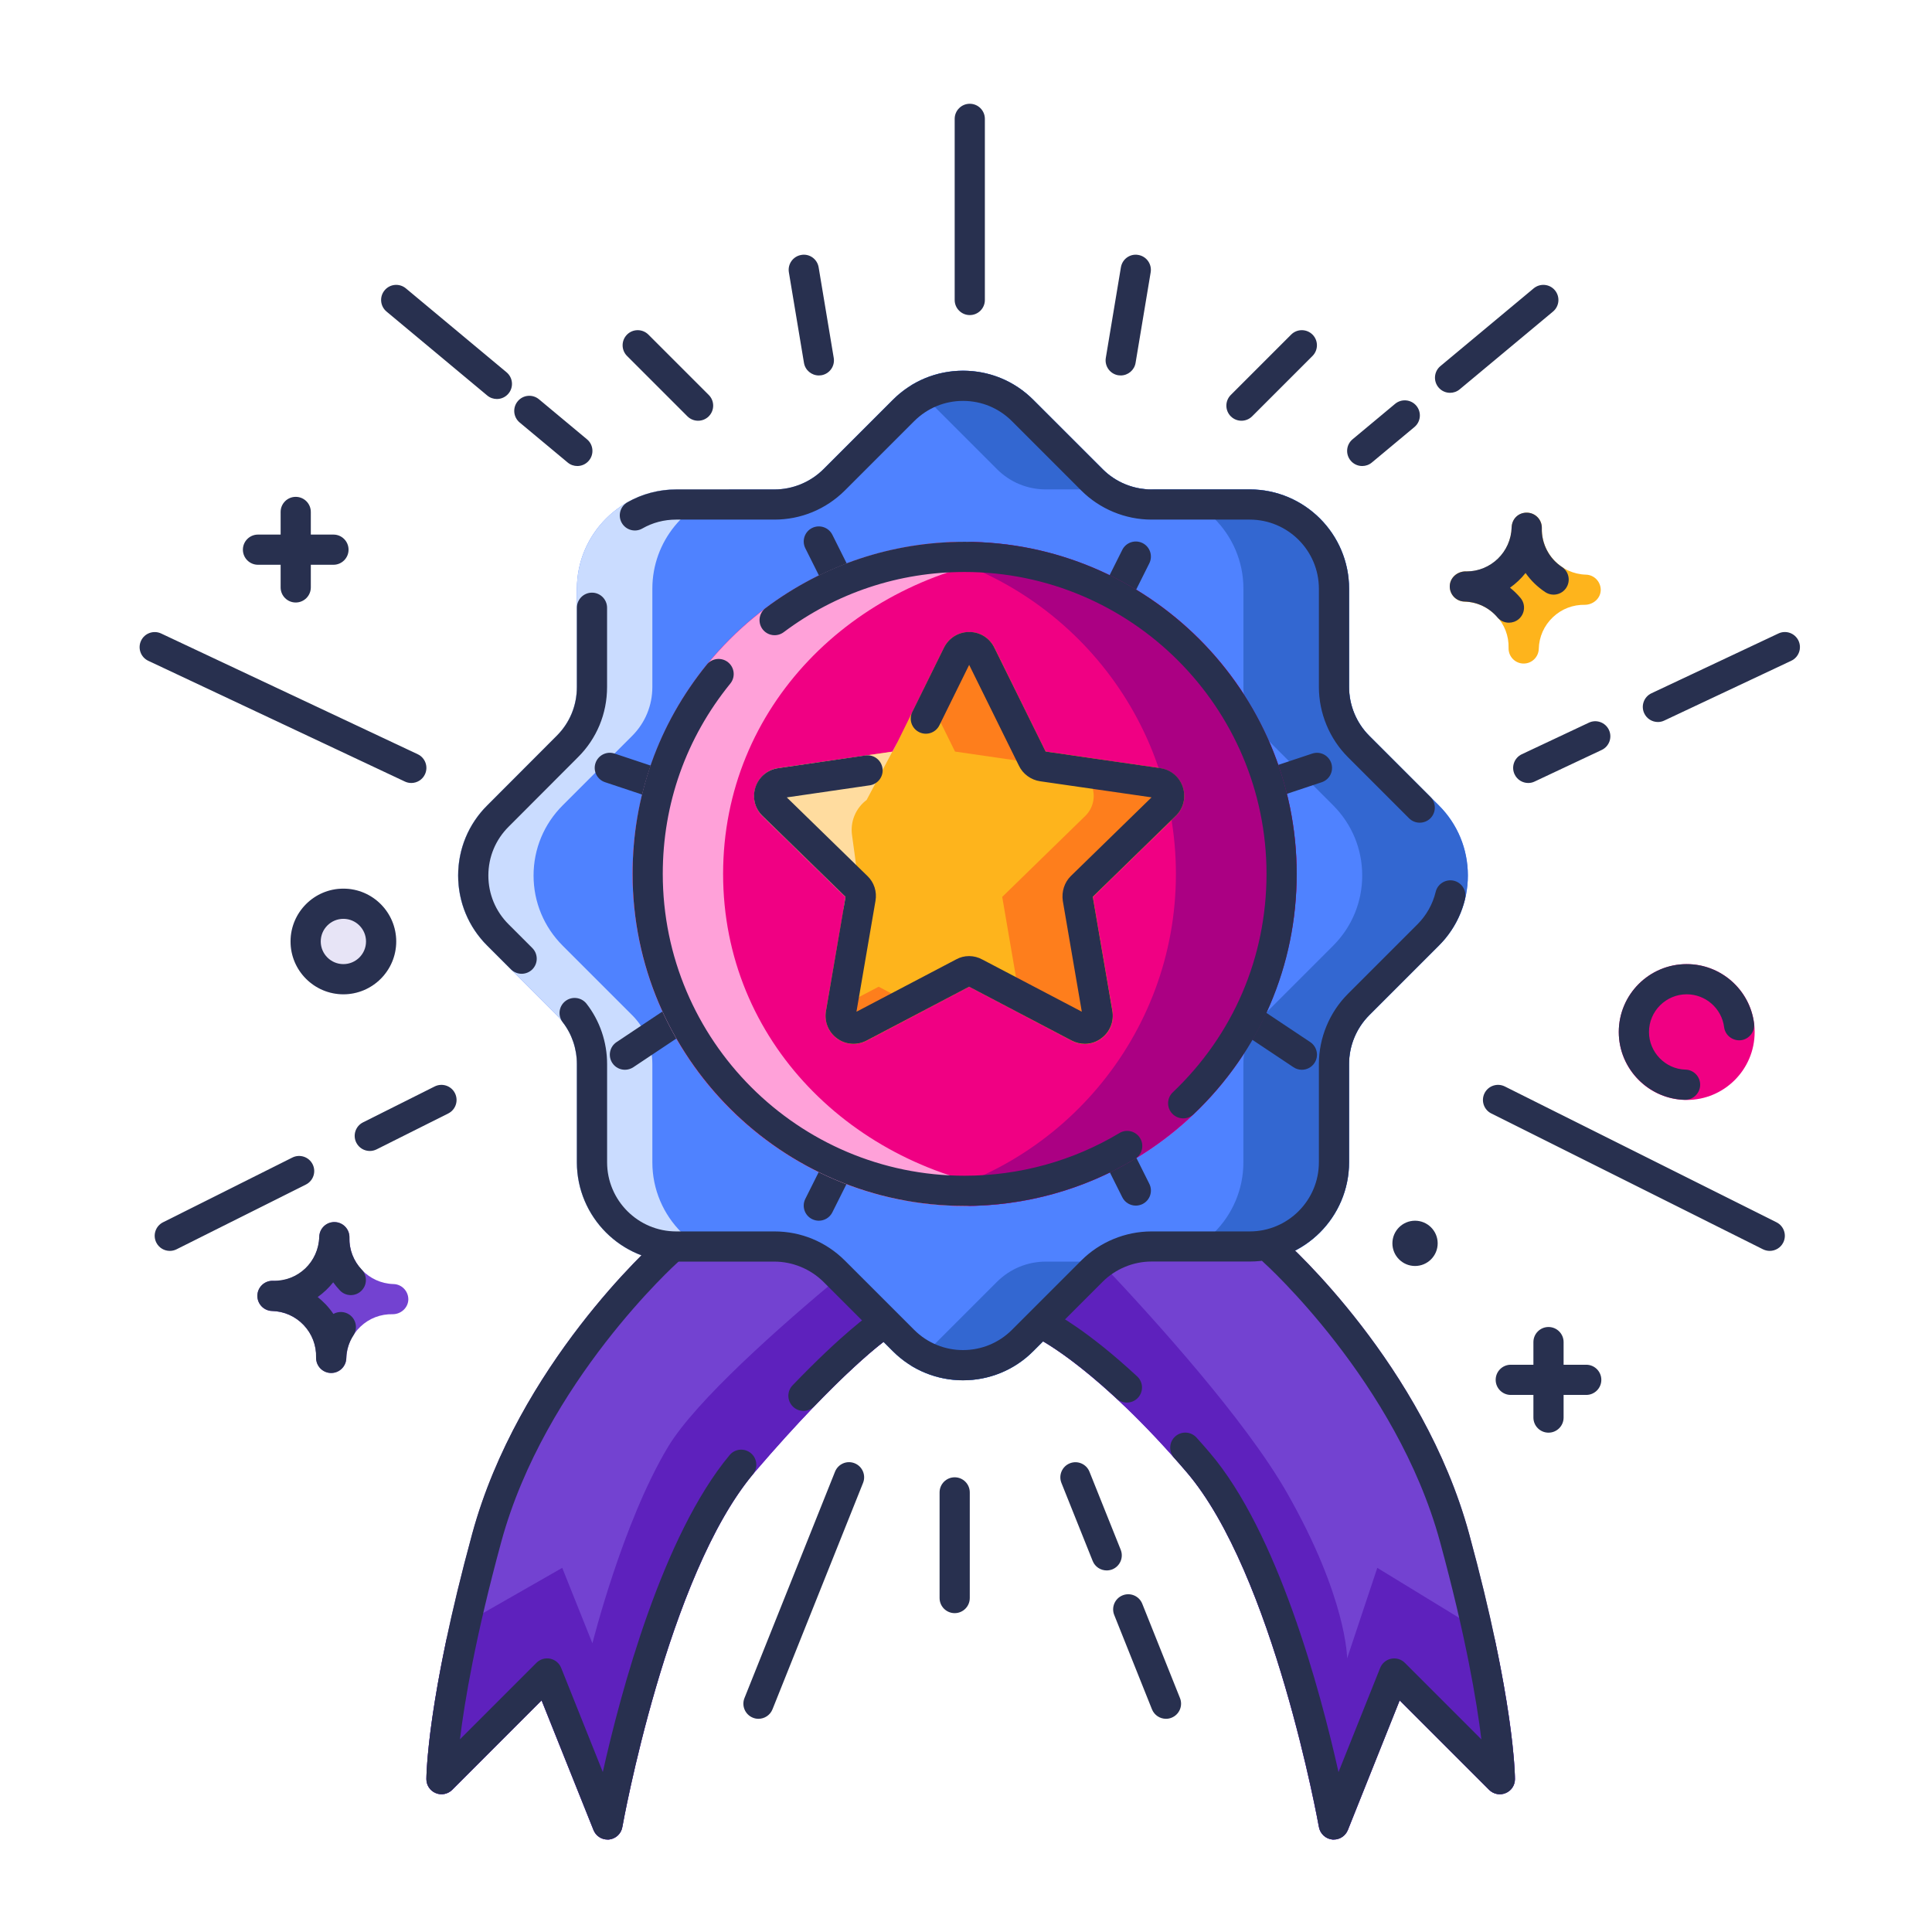 <?xml version="1.0" encoding="UTF-8"?> <svg xmlns="http://www.w3.org/2000/svg" xmlns:xlink="http://www.w3.org/1999/xlink" id="_x31_1._Best_Seller" x="0px" y="0px" viewBox="0 0 512 512" style="enable-background:new 0 0 512 512;" xml:space="preserve"><style type="text/css"> .st0{fill:#4F82FF;} .st1{fill:#CADCFF;} .st2{fill:#28304F;} .st3{fill:#FEB41C;} .st4{fill:#7342D1;} .st5{fill:#F00083;} .st6{fill:#3367D1;} .st7{fill:#E7E4F6;} .st8{fill:#AB0083;} .st9{fill:#FFA1D9;} .st10{fill:#FFDC9F;} .st11{fill:#5E21BD;} .st12{fill:#FE7E1C;}</style><g id="_x31_1._Best_Seller_1_"> <path class="st0" d="M389,232.02c0,7.04-2.72,13.64-7.72,18.6l-18.4,18.4c-3.44,3.48-5.36,8.08-5.36,12.96v26.04 c0,14.52-11.8,26.32-26.32,26.32h-26.04c-4.88,0-9.48,1.88-12.92,5.36l-18.44,18.4c-5.12,5.12-11.84,7.68-18.6,7.68 c-6.72,0-13.48-2.56-18.6-7.68l-18.4-18.4c-3.48-3.48-8.08-5.36-12.96-5.36H179.2c-14.48,0-26.32-11.8-26.32-26.32v-26.04 c0-4.88-1.88-9.48-5.36-12.96l-18.4-18.4c-4.96-4.96-7.72-11.56-7.72-18.6c0-7.04,2.76-13.64,7.72-18.6l18.4-18.4 c3.48-3.48,5.36-8.08,5.36-12.96v-26.04c0-14.52,11.84-26.32,26.32-26.32h26.04c4.88,0,9.48-1.88,12.96-5.36l18.4-18.4 c10.28-10.28,26.96-10.28,37.2,0l18.44,18.4c3.44,3.48,8.04,5.36,12.92,5.36h26.04c14.52,0,26.32,11.8,26.32,26.32v26.04 c0,4.88,1.92,9.48,5.36,12.96l18.4,18.4C386.28,218.38,389,224.98,389,232.02z"></path> <path class="st1" d="M199.92,334.34l-0.2,1.16c-2.04-0.76-4.24-1.16-6.48-1.16H179.2c-14.48,0-26.32-11.8-26.32-26.32v-26.04 c0-4.88-1.88-9.48-5.36-12.96l-18.4-18.4c-4.96-4.96-7.72-11.56-7.72-18.6c0-7.04,2.76-13.64,7.72-18.6l18.4-18.4 c3.48-3.48,5.36-8.08,5.36-12.96v-26.04c0-14.52,11.84-26.32,26.32-26.32h13.92l0.36,0.64c-11.76,2.6-20.6,13.12-20.6,25.68v26.04 c0,4.88-1.88,9.48-5.36,12.96l-18.4,18.4c-4.96,4.96-7.72,11.56-7.72,18.6c0,7.04,2.76,13.64,7.72,18.6l18.4,18.4 c3.48,3.48,5.36,8.08,5.36,12.96v26.04c0,14.52,11.84,26.32,26.32,26.32H199.92z"></path> <path class="st2" d="M78.37,159.67c-2.21,0-4-1.79-4-4v-20c0-2.21,1.79-4,4-4c2.21,0,4,1.79,4,4v20 C82.37,157.88,80.58,159.67,78.37,159.67z"></path> <path class="st2" d="M88.37,149.67h-20c-2.21,0-4-1.79-4-4c0-2.21,1.79-4,4-4h20c2.21,0,4,1.79,4,4 C92.37,147.88,90.58,149.67,88.37,149.67z"></path> <path class="st2" d="M410.37,379.67c-2.21,0-4-1.79-4-4v-20c0-2.21,1.79-4,4-4s4,1.79,4,4v20 C414.37,377.88,412.58,379.67,410.37,379.67z"></path> <path class="st2" d="M420.37,369.67h-20c-2.21,0-4-1.79-4-4c0-2.21,1.79-4,4-4h20c2.21,0,4,1.79,4,4 C424.37,367.88,422.58,369.67,420.37,369.67z"></path> <path class="st2" d="M375,335.5c-3.31,0-6-2.69-6-6s2.69-6,6-6c3.31,0,6,2.69,6,6S378.31,335.5,375,335.5z"></path> <path class="st3" d="M420.29,152.29c-6.61-0.18-11.85-5.7-11.68-12.31c0-0.04,0-0.07,0-0.11c0-2.16-1.72-3.94-3.89-4 c-2.25-0.05-4.05,1.69-4.1,3.89c-0.17,6.61-5.61,11.97-12.31,11.68c-2.18-0.01-4.04,1.69-4.1,3.89c0,0.04,0,0.07,0,0.11 c0,2.16,1.72,3.94,3.9,4c3.2,0.08,6.18,1.41,8.39,3.73c2.21,2.32,3.38,5.37,3.29,8.57c0,0.04,0,0.07,0,0.11 c0,2.16,1.72,3.94,3.89,4c0.04,0,0.07,0,0.11,0c2.16,0,3.94-1.72,4-3.89c0.08-3.2,1.41-6.18,3.74-8.39 c2.33-2.21,5.33-3.36,8.58-3.29c2.14-0.07,4.05-1.69,4.1-3.89c0-0.04,0-0.07,0-0.11C424.18,154.12,422.46,152.34,420.29,152.29z"></path> <path class="st4" d="M104.29,340.29c-6.61-0.18-11.85-5.7-11.68-12.31c0-0.04,0-0.07,0-0.11c0-2.16-1.72-3.94-3.89-4 c-2.26,0.02-4.05,1.69-4.1,3.89c-0.17,6.61-5.57,11.99-12.31,11.68c-2.18-0.07-4.04,1.69-4.1,3.89c0,0.04,0,0.07,0,0.11 c0,2.16,1.72,3.94,3.9,4c3.2,0.08,6.18,1.41,8.39,3.73c2.21,2.32,3.38,5.37,3.29,8.57c0,0.04,0,0.07,0,0.11 c0,2.16,1.72,3.94,3.89,4c0.04,0,0.07,0,0.11,0c2.16,0,3.94-1.72,4-3.89c0.08-3.2,1.41-6.18,3.74-8.39 c2.33-2.21,5.32-3.36,8.58-3.29c2.14-0.01,4.05-1.69,4.1-3.89c0-0.04,0-0.07,0-0.11C108.18,342.12,106.46,340.34,104.29,340.29z"></path> <circle class="st5" cx="255.63" cy="231.6" r="88"></circle> <path class="st6" d="M381.29,213.41L362.88,195c-3.46-3.46-5.36-8.06-5.36-12.95v-26.04c0-14.51-11.8-26.31-26.31-26.31h-26.04 c-4.89,0-9.49-1.91-12.95-5.36l-18.41-18.41c-8.84-8.84-22.44-10.04-32.6-3.65c1.63,1.03,3.18,2.23,4.6,3.65l18.41,18.41 c3.46,3.46,8.06,5.36,12.95,5.36h26.04c14.51,0,26.31,11.8,26.31,26.31v26.04c0,4.89,1.9,9.49,5.36,12.95l18.41,18.41 c4.97,4.97,7.71,11.57,7.71,18.61c0,7.03-2.74,13.64-7.71,18.61l-18.41,18.41c-3.46,3.46-5.37,8.06-5.37,12.95v26.03 c0,14.51-11.8,26.32-26.31,26.32h-26.04c-4.89,0-9.49,1.91-12.95,5.36l-18.41,18.41c-1.42,1.42-2.97,2.62-4.61,3.65 c4.26,2.68,9.13,4.04,14,4.04c6.74,0,13.48-2.57,18.61-7.7l18.41-18.41c3.46-3.46,8.06-5.36,12.95-5.36h26.04 c14.51,0,26.31-11.8,26.31-26.32v-26.03c0-4.89,1.91-9.49,5.37-12.95l18.41-18.41c4.97-4.97,7.71-11.58,7.71-18.61 C389,224.99,386.26,218.38,381.29,213.41z"></path> <path class="st3" d="M311.6,216.26l-22,21.44l5.2,30.24c0.48,2.8-0.64,5.6-2.96,7.28s-5.28,1.88-7.8,0.56l-27.2-14.28l-27.16,14.28 c-1.12,0.56-2.28,0.84-3.48,0.84c-1.52,0-3.04-0.48-4.36-1.4c-2.28-1.68-3.44-4.44-2.96-7.28l4.68-27.12l0.52-3.12l-22-21.44 c-2-2-2.76-4.92-1.84-7.6c0.88-2.72,3.16-4.68,5.96-5.08l30.4-4.4l1.36-2.76l12.24-24.8c1.24-2.52,3.8-4.12,6.64-4.12 c2.84,0,5.4,1.6,6.68,4.12l13.56,27.56l30.4,4.4c2.8,0.4,5.12,2.36,6,5.08C314.36,211.34,313.64,214.26,311.6,216.26z"></path> <path class="st4" d="M235.2,354.82c-0.08,0.08-11.96,8.24-35.16,35.28c-23.04,26.88-35,93.44-35.12,94.08 c-0.28,1.76-1.72,3.12-3.52,3.32H161c-1.64,0-3.12-1-3.72-2.52l-13.76-34.36l-23.68,23.72c-1.16,1.12-2.88,1.48-4.36,0.84 c-1.52-0.6-2.48-2.08-2.48-3.68c0-0.64,0.08-12.44,5.4-37.4c1.68-7.88,3.88-17.08,6.76-27.64c12.16-44.64,47.68-76.6,49.2-77.96 c1.64-1.48,4.16-1.32,5.64,0.32c1,1.16,29.48-2.64,29-1.32l13.96,10.48l2.04,1.52c1.4-1.08,5.68,8.76,5.8,8.68 c1.8-1.24,4.28-0.72,5.52,1.12C237.56,351.14,237.04,353.62,235.2,354.82z"></path> <path class="st4" d="M401.48,471.5c0,1.6-0.96,3.08-2.48,3.68c-1.48,0.64-3.2,0.28-4.36-0.84l-23.72-23.72l-13.72,34.36 c-0.64,1.52-2.12,2.52-3.72,2.52h-0.4c-1.8-0.2-3.24-1.56-3.56-3.32c-0.12-0.64-12.08-67.24-35.08-94.08 c-23.04-26.88-38.6-34.96-38.76-35.04c-1.96-1-2.76-3.4-1.76-5.36c1-1.96,3.36-2.76,5.36-1.76c0.16,0.08,3.76-9.68,5.72-8.44 l6.96-4.64l5.04-3.36c-0.44-1.32,36.52-1.56,37.48-2.68c1.48-1.64,4-1.8,5.64-0.32c1.52,1.36,37.04,33.32,49.2,77.96 c2.92,10.76,5.16,20.12,6.84,28.08C401.4,459.18,401.48,470.86,401.48,471.5z"></path> <path class="st2" d="M345,283.5c-0.76,0-1.53-0.22-2.21-0.67l-12-8c-1.84-1.23-2.33-3.71-1.11-5.55c1.22-1.84,3.71-2.33,5.55-1.11 l12,8c1.84,1.23,2.33,3.71,1.11,5.55C347.56,282.88,346.29,283.5,345,283.5z"></path> <path class="st2" d="M337,211.5c-1.68,0-3.24-1.06-3.79-2.73c-0.7-2.1,0.43-4.36,2.53-5.06l12-4c2.1-0.71,4.36,0.43,5.06,2.53 c0.7,2.1-0.43,4.36-2.53,5.06l-12,4C337.85,211.43,337.42,211.5,337,211.5z"></path> <path class="st2" d="M165.61,283.5c-1.29,0-2.56-0.62-3.33-1.78c-1.22-1.84-0.73-4.32,1.11-5.55l12-8 c1.83-1.22,4.32-0.73,5.55,1.11c1.22,1.84,0.73,4.32-1.11,5.55l-12,8C167.14,283.28,166.37,283.5,165.61,283.5z"></path> <path class="st2" d="M173.61,211.5c-0.42,0-0.85-0.07-1.27-0.21l-12-4c-2.1-0.7-3.23-2.96-2.53-5.06c0.7-2.09,2.96-3.23,5.06-2.53 l12,4c2.1,0.7,3.23,2.96,2.53,5.06C176.84,210.44,175.28,211.5,173.61,211.5z"></path> <path class="st2" d="M217,323.5c-0.6,0-1.21-0.14-1.79-0.42c-1.98-0.99-2.78-3.39-1.79-5.37l4-8c0.99-1.97,3.39-2.77,5.37-1.79 c1.98,0.99,2.78,3.39,1.79,5.37l-4,8C219.88,322.69,218.46,323.5,217,323.5z"></path> <path class="st2" d="M301,319.5c-1.47,0-2.88-0.81-3.58-2.21l-4-8c-0.99-1.98-0.19-4.38,1.79-5.37c1.98-0.98,4.38-0.18,5.37,1.79 l4,8c0.99,1.98,0.19,4.38-1.79,5.37C302.21,319.36,301.6,319.5,301,319.5z"></path> <path class="st2" d="M221,155.5c-1.47,0-2.88-0.81-3.58-2.21l-4-8c-0.99-1.98-0.19-4.38,1.79-5.37c1.98-0.98,4.38-0.18,5.37,1.79 l4,8c0.99,1.98,0.19,4.38-1.79,5.37C222.21,155.36,221.6,155.5,221,155.5z"></path> <path class="st2" d="M297,159.5c-0.6,0-1.21-0.14-1.79-0.42c-1.98-0.99-2.78-3.39-1.79-5.37l4-8c0.99-1.97,3.38-2.77,5.37-1.79 c1.98,0.99,2.78,3.39,1.79,5.37l-4,8C299.88,158.69,298.46,159.5,297,159.5z"></path> <circle class="st5" cx="447" cy="273.5" r="18"></circle> <circle class="st7" cx="91" cy="249.5" r="14"></circle> <path class="st2" d="M257,83.5c-2.21,0-4-1.79-4-4v-48c0-2.21,1.79-4,4-4s4,1.79,4,4v48C261,81.71,259.21,83.5,257,83.5z"></path> <path class="st2" d="M217,99.5c-1.92,0-3.62-1.39-3.94-3.34l-4-24c-0.36-2.18,1.11-4.24,3.29-4.6c2.19-0.39,4.24,1.11,4.6,3.29 l4,24c0.36,2.18-1.11,4.24-3.29,4.6C217.44,99.48,217.21,99.5,217,99.5z"></path> <path class="st2" d="M185,111.5c-1.02,0-2.05-0.39-2.83-1.17l-16-16c-1.56-1.56-1.56-4.09,0-5.66c1.56-1.56,4.09-1.56,5.66,0l16,16 c1.56,1.56,1.56,4.09,0,5.66C187.05,111.11,186.02,111.5,185,111.5z"></path> <path class="st2" d="M131.68,105.74c-0.9,0-1.81-0.3-2.56-0.93l-26.68-22.24c-1.7-1.42-1.93-3.94-0.51-5.64 c1.41-1.7,3.93-1.92,5.63-0.51l26.68,22.24c1.7,1.42,1.93,3.94,0.51,5.64C133.96,105.25,132.82,105.74,131.68,105.74z"></path> <path class="st2" d="M153,123.5c-0.9,0-1.81-0.3-2.56-0.93l-12.72-10.6c-1.7-1.41-1.93-3.94-0.51-5.64 c1.41-1.7,3.93-1.93,5.63-0.51l12.72,10.6c1.7,1.41,1.93,3.94,0.51,5.64C155.28,123.01,154.14,123.5,153,123.5z"></path> <path class="st2" d="M297,99.5c-0.22,0-0.44-0.02-0.66-0.05c-2.18-0.36-3.65-2.43-3.29-4.6l4-24c0.36-2.18,2.4-3.68,4.6-3.29 c2.18,0.36,3.65,2.43,3.29,4.6l-4,24C300.62,98.11,298.92,99.5,297,99.5z"></path> <path class="st2" d="M329,111.5c-1.02,0-2.05-0.39-2.83-1.17c-1.56-1.56-1.56-4.09,0-5.66l16-16c1.56-1.56,4.09-1.56,5.66,0 c1.56,1.56,1.56,4.09,0,5.66l-16,16C331.05,111.11,330.02,111.5,329,111.5z"></path> <path class="st8" d="M255.63,143.6c-5.47,0-10.81,0.53-16,1.48c40.91,7.55,72,43.46,72,86.52s-31.09,78.97-72,86.52 c5.19,0.96,10.53,1.48,16,1.48c48.52,0,88-39.48,88-88C343.63,183.07,304.15,143.6,255.63,143.6z"></path> <path class="st2" d="M384.28,104.1c-1.15,0-2.28-0.49-3.07-1.44c-1.41-1.7-1.19-4.22,0.51-5.64l24.72-20.6 c1.7-1.41,4.22-1.19,5.63,0.51c1.41,1.7,1.19,4.22-0.51,5.64l-24.72,20.6C386.09,103.8,385.18,104.1,384.28,104.1z"></path> <path class="st2" d="M361,123.5c-1.15,0-2.28-0.49-3.07-1.44c-1.41-1.7-1.19-4.22,0.51-5.64l11.28-9.4 c1.7-1.41,4.22-1.18,5.63,0.51c1.41,1.7,1.19,4.22-0.51,5.64l-11.28,9.4C362.81,123.2,361.9,123.5,361,123.5z"></path> <path class="st2" d="M109,207.5c-0.57,0-1.15-0.12-1.7-0.38l-68-32c-2-0.94-2.86-3.32-1.92-5.32c0.94-2,3.32-2.85,5.32-1.92l68,32 c2,0.94,2.86,3.32,1.92,5.32C111.94,206.65,110.5,207.5,109,207.5z"></path> <path class="st9" d="M191.63,231.6c0-44.45,34.51-78.22,77.37-84.1c-3.93-0.54-9.3-3.9-13.37-3.9c-48.52,0-88,39.48-88,88 c0,48.52,39.48,88,88,88c4.07,0,9.45-3.56,13.37-4.1C226.14,309.63,191.63,276.05,191.63,231.6z"></path> <path class="st2" d="M45,331.5c-1.47,0-2.88-0.81-3.58-2.21c-0.99-1.97-0.19-4.38,1.78-5.37l34.28-17.16 c1.97-0.98,4.38-0.19,5.37,1.79c0.99,1.97,0.19,4.38-1.79,5.37l-34.28,17.16C46.22,331.36,45.61,331.5,45,331.5z"></path> <path class="st2" d="M98,305.02c-1.47,0-2.88-0.81-3.58-2.21c-0.99-1.98-0.19-4.38,1.78-5.37l19-9.52 c1.97-0.98,4.38-0.19,5.37,1.79c0.99,1.98,0.19,4.38-1.78,5.37l-19,9.52C99.22,304.88,98.61,305.02,98,305.02z"></path> <path class="st2" d="M439.36,191.34c-1.5,0-2.94-0.85-3.62-2.3c-0.94-2-0.08-4.38,1.92-5.32l33.64-15.84 c1.99-0.95,4.38-0.09,5.32,1.91c0.94,2,0.08,4.38-1.92,5.32l-33.64,15.84C440.51,191.22,439.93,191.34,439.36,191.34z"></path> <path class="st2" d="M405,207.5c-1.5,0-2.94-0.85-3.62-2.3c-0.94-2-0.08-4.38,1.92-5.32l17.76-8.36c1.99-0.95,4.38-0.09,5.32,1.91 c0.94,2,0.08,4.38-1.92,5.32l-17.76,8.36C406.15,207.38,405.57,207.5,405,207.5z"></path> <path class="st2" d="M469,331.5c-0.6,0-1.21-0.14-1.79-0.42l-72-36c-1.98-0.99-2.78-3.39-1.79-5.37c0.99-1.98,3.39-2.77,5.37-1.79 l72,36c1.98,0.99,2.78,3.39,1.79,5.37C471.88,330.69,470.46,331.5,469,331.5z"></path> <path class="st10" d="M225.79,221.27l2.29,16.79l-4.52,2.76l0.52-3.12l-22-21.44c-2-2-2.76-4.92-1.84-7.6 c0.88-2.72,3.16-4.68,5.96-5.08l30.4-4.4l1.36-2.76l-8.3,15.58C226.78,214.16,225.3,217.71,225.79,221.27z"></path> <path class="st11" d="M401.48,471.5c0,1.6-0.96,3.08-2.48,3.68c-1.48,0.64-3.2,0.28-4.36-0.84l-23.72-23.72l-13.72,34.36 c-0.64,1.52-2.12,2.52-3.72,2.52h-0.4c-1.8-0.2-3.24-1.56-3.56-3.32c-0.12-0.64-12.08-67.24-35.08-94.08 c-23.04-26.88-38.6-34.96-38.76-35.04c-1.96-1-2.76-3.4-1.76-5.36c1-1.96,3.36-2.76,5.36-1.76c0.16,0.08,3.76-9.68,5.72-8.44 l6.96-4.64c14.12,14.92,38.12,41.52,49.04,60.64c16,28,16,44,16,44l8-24l31.16,19.04C401.4,459.18,401.48,470.86,401.48,471.5z"></path> <path class="st12" d="M232.85,261.49l-13.98,7.35c-0.13,2.5,0.92,4.89,2.98,6.38c1.3,0.94,2.82,1.42,4.35,1.42 c1.18,0,2.37-0.29,3.46-0.86l15.18-7.98L232.85,261.49z"></path> <path class="st12" d="M313.47,208.64c-0.88-2.71-3.18-4.64-5.99-5.05l-30.39-4.42l-13.59-27.54c0,0,0,0,0,0 c-1.26-2.55-3.81-4.14-6.65-4.14c-2.85,0-5.39,1.58-6.66,4.14l-5.34,10.83l8.24,16.71l30.39,4.42c2.81,0.41,5.11,2.34,5.99,5.05 c0.88,2.71,0.16,5.62-1.88,7.61l-21.99,21.44l5.19,30.27c0.05,0.3,0.01,0.59,0.03,0.88l13.2,6.94c2.52,1.33,5.51,1.11,7.81-0.56 c2.3-1.67,3.43-4.45,2.96-7.26l-5.19-30.27l21.99-21.44C313.63,214.26,314.36,211.35,313.47,208.64z"></path> <path class="st2" d="M253,427.5c-2.21,0-4-1.79-4-4v-28c0-2.21,1.79-4,4-4c2.21,0,4,1.79,4,4v28C257,425.71,255.21,427.5,253,427.5 z"></path> <path class="st11" d="M235.2,354.82c-0.08,0.08-11.96,8.24-35.16,35.28c-23.04,26.88-35,93.44-35.12,94.08 c-0.28,1.76-1.72,3.12-3.52,3.32H161c-1.64,0-3.12-1-3.72-2.52l-13.76-34.36l-23.68,23.72c-1.16,1.12-2.88,1.48-4.36,0.84 c-1.52-0.6-2.48-2.08-2.48-3.68c0-0.64,0.08-12.44,5.4-37.4l2.6-2.6l28-16l8,20c0,0,8-32,20-52c7.36-12.28,29.76-32.04,45.96-45.52 l2.04,1.52c1.4-1.08,5.68,8.76,5.8,8.68c1.8-1.24,4.28-0.72,5.52,1.12C237.56,351.14,237.04,353.62,235.2,354.82z"></path> <path class="st2" d="M309,455.5c-1.59,0-3.09-0.95-3.72-2.52l-10-25c-0.82-2.05,0.18-4.38,2.23-5.2c2.06-0.82,4.38,0.18,5.2,2.23 l10,25c0.82,2.05-0.18,4.38-2.23,5.2C310,455.41,309.5,455.5,309,455.5z"></path> <path class="st2" d="M293.28,416.18c-1.59,0-3.09-0.95-3.71-2.51l-8.28-20.68c-0.82-2.05,0.18-4.38,2.23-5.2 c2.05-0.82,4.38,0.18,5.2,2.23l8.28,20.68c0.82,2.05-0.18,4.38-2.23,5.2C294.28,416.09,293.78,416.18,293.28,416.18z"></path> <path class="st2" d="M201,455.5c-0.49,0-1-0.09-1.48-0.29c-2.05-0.82-3.05-3.15-2.23-5.2l24-60c0.82-2.05,3.14-3.06,5.2-2.23 c2.05,0.82,3.05,3.15,2.23,5.2l-24,60C204.09,454.55,202.59,455.5,201,455.5z"></path> <path class="st2" d="M255.64,319.58c-48.52,0-88-39.48-88-88c0-20.43,6.81-39.61,19.69-55.48c1.39-1.71,3.91-1.97,5.63-0.58 c1.71,1.39,1.98,3.91,0.58,5.63c-11.71,14.42-17.9,31.86-17.9,50.43c0,44.11,35.89,80,80,80c14.51,0,28.69-3.91,41.02-11.31 c1.89-1.14,4.35-0.52,5.49,1.37c1.14,1.89,0.52,4.35-1.37,5.49C287.21,315.27,271.6,319.58,255.64,319.58z"></path> <path class="st2" d="M313.56,296.38c-1.06,0-2.11-0.42-2.9-1.25c-1.52-1.6-1.46-4.13,0.14-5.65c16.02-15.22,24.84-35.78,24.84-57.9 c0-44.11-35.89-80-80-80c-17.44,0-34.02,5.52-47.96,15.96c-1.77,1.32-4.28,0.96-5.6-0.8c-1.32-1.77-0.96-4.27,0.8-5.6 c15.33-11.48,33.58-17.56,52.76-17.56c48.52,0,88,39.48,88,88c0,24.34-9.71,46.96-27.32,63.7 C315.54,296.02,314.55,296.38,313.56,296.38z"></path> <path class="st2" d="M287.49,276.62c-1.18,0-2.37-0.29-3.47-0.86l-27.19-14.27l-27.18,14.27c-2.53,1.32-5.53,1.11-7.82-0.57 c-2.29-1.67-3.42-4.45-2.94-7.25l5.19-30.26l-22-21.45c-2.03-1.95-2.77-4.86-1.89-7.58c0.88-2.73,3.2-4.68,6.04-5.08l23.1-3.36 c2.19-0.34,4.22,1.2,4.54,3.38c0.32,2.18-1.2,4.21-3.38,4.53l-21.98,3.2l21.36,20.82c1.77,1.68,2.58,4.16,2.14,6.61l-5.04,29.37 l26.4-13.86c2.13-1.19,4.79-1.19,7.01,0.05l26.31,13.8l-5.04-29.39c-0.35-2.46,0.44-4.87,2.11-6.54l21.41-20.87l-29.55-4.27 c-2.41-0.36-4.55-1.93-5.59-4.11l-13.19-26.73l-7.89,16.01c-0.98,1.98-3.37,2.8-5.36,1.82c-1.98-0.98-2.8-3.37-1.82-5.36l8.4-17.04 c1.28-2.57,3.84-4.15,6.68-4.15c0.02,0,0.03,0,0.05,0c2.84,0.02,5.38,1.62,6.62,4.18l13.58,27.51l30.39,4.39 c2.82,0.4,5.12,2.35,5.99,5.07c0.87,2.72,0.14,5.64-1.91,7.61l-21.98,21.42l5.19,30.26c0.48,2.8-0.65,5.58-2.94,7.25 C290.54,276.14,289.02,276.62,287.49,276.62z M256.58,261.36c0.01,0,0.01,0,0.02,0.01L256.58,261.36z M257.19,261.31l-0.03,0.02 C257.17,261.32,257.18,261.32,257.19,261.31z M224.31,237.91C224.31,237.91,224.32,237.91,224.31,237.91L224.31,237.91z M224.14,237.38L224.14,237.38L224.14,237.38z M207.38,211.5L207.38,211.5C207.38,211.5,207.38,211.5,207.38,211.5z M306.01,210.52 C306.01,210.52,306.01,210.52,306.01,210.52L306.01,210.52z M207.65,210.49L207.65,210.49 C207.65,210.5,207.65,210.49,207.65,210.49z M277.22,199.43l0.01,0.02C277.22,199.44,277.22,199.44,277.22,199.43z M256.33,175.19 C256.33,175.2,256.33,175.2,256.33,175.19L256.33,175.19z"></path> <path class="st2" d="M138.24,258.06c-1.02,0-2.05-0.39-2.83-1.17l-6.28-6.28c-4.97-4.95-7.71-11.55-7.71-18.59 c0-7.04,2.74-13.64,7.72-18.59L147.53,195c3.46-3.43,5.35-8.01,5.35-12.94v-21c0-2.21,1.79-4,4-4c2.21,0,4,1.79,4,4v21 c0,7.07-2.74,13.68-7.71,18.61l-18.38,18.42c-3.47,3.45-5.37,8.04-5.37,12.93c0,4.89,1.9,9.48,5.36,12.93l6.29,6.29 c1.56,1.56,1.56,4.09,0,5.66C140.29,257.67,139.26,258.06,138.24,258.06z"></path> <path class="st2" d="M255.22,365.79c-6.74,0-13.48-2.57-18.61-7.7l-18.4-18.4c-3.43-3.39-8.16-5.35-12.97-5.35H179.2 c-14.51,0-26.32-11.81-26.32-26.32v-26.04c0-4.03-1.33-7.96-3.75-11.06c-1.36-1.74-1.05-4.25,0.69-5.61 c1.74-1.36,4.26-1.05,5.62,0.69c3.51,4.5,5.45,10.17,5.45,15.98v26.04c0,10.1,8.22,18.32,18.32,18.32h26.04 c7.01,0,13.62,2.73,18.61,7.68l18.41,18.41c7.14,7.14,18.76,7.14,25.9,0l18.4-18.4c4.89-4.89,11.66-7.69,18.59-7.69h26.04 c10.1,0,18.32-8.22,18.32-18.32v-26.04c0-6.93,2.8-13.7,7.69-18.59l18.44-18.44c2.37-2.38,4.04-5.34,4.82-8.59 c0.51-2.14,2.68-3.46,4.82-2.96c2.15,0.52,3.47,2.68,2.96,4.82c-1.12,4.68-3.52,8.96-6.94,12.37l-18.44,18.44 c-3.4,3.4-5.35,8.11-5.35,12.93v26.04c0,14.51-11.81,26.32-26.32,26.32h-26.04c-4.82,0-9.53,1.95-12.93,5.35l-18.4,18.4 C268.7,363.22,261.96,365.79,255.22,365.79z"></path> <path class="st2" d="M376.24,218.02c-1.02,0-2.05-0.39-2.83-1.17l-16.2-16.2c-4.89-4.89-7.69-11.66-7.69-18.59v-26.04 c0-10.1-8.22-18.32-18.32-18.32h-26.04c-6.93,0-13.7-2.8-18.59-7.69l-18.4-18.4c-3.46-3.46-8.06-5.37-12.95-5.37 c-4.89,0-9.49,1.91-12.95,5.37l-18.4,18.4c-5.01,4.96-11.62,7.69-18.63,7.69H179.2c-3.21,0-6.23,0.79-8.98,2.36 c-1.91,1.1-4.36,0.42-5.45-1.5c-1.09-1.92-0.42-4.36,1.5-5.45c3.92-2.23,8.39-3.4,12.93-3.4h26.04c4.81,0,9.54-1.95,12.98-5.36 l18.39-18.39c4.97-4.97,11.58-7.71,18.61-7.71c7.03,0,13.64,2.74,18.61,7.71l18.4,18.4c3.4,3.4,8.11,5.35,12.93,5.35h26.04 c14.51,0,26.32,11.81,26.32,26.32v26.04c0,4.82,1.95,9.54,5.35,12.93l16.2,16.2c1.56,1.56,1.56,4.09,0,5.66 C378.29,217.63,377.26,218.02,376.24,218.02z"></path> <path class="st2" d="M212.92,373.9c-1,0-2-0.37-2.77-1.12c-1.59-1.54-1.64-4.07-0.11-5.66c13.54-14.07,20.45-18.75,20.73-18.95 c1.83-1.24,4.32-0.75,5.55,1.09c1.23,1.83,0.74,4.32-1.09,5.55c-0.06,0.04-6.61,4.54-19.43,17.85 C215.02,373.49,213.97,373.9,212.92,373.9z"></path> <path class="st2" d="M161,487.5c-1.62,0-3.1-0.98-3.71-2.52l-13.75-34.37l-23.71,23.71c-1.15,1.14-2.86,1.49-4.36,0.87 c-1.49-0.62-2.47-2.08-2.47-3.7c0-0.84,0.14-21.04,12.14-65.05c12.17-44.64,47.7-76.6,49.2-77.94c1.65-1.47,4.17-1.32,5.65,0.33 c1.47,1.65,1.32,4.18-0.33,5.65c-0.35,0.31-35.27,31.78-46.8,74.06c-6.85,25.13-9.75,42.39-10.97,52.4l20.28-20.28 c0.95-0.95,2.31-1.36,3.63-1.09c1.32,0.27,2.41,1.18,2.91,2.43l11.04,27.61c4.76-21.25,15.83-62.67,33.61-84 c1.41-1.7,3.93-1.92,5.63-0.51c1.7,1.42,1.93,3.94,0.51,5.64c-22.69,27.23-34.46,92.79-34.57,93.45c-0.31,1.76-1.75,3.1-3.53,3.29 C161.27,487.49,161.13,487.5,161,487.5z"></path> <path class="st2" d="M298.64,371.7c-0.97,0-1.95-0.35-2.72-1.07c-12.46-11.55-20.16-15.52-20.24-15.56c-1.97-1-2.76-3.4-1.77-5.37 c0.99-1.97,3.38-2.77,5.36-1.78c0.35,0.18,8.67,4.4,22.09,16.84c1.62,1.5,1.72,4.03,0.22,5.65 C300.79,371.27,299.71,371.7,298.64,371.7z"></path> <path class="st2" d="M353.48,487.5c-0.14,0-0.27-0.01-0.41-0.02c-1.78-0.18-3.22-1.52-3.53-3.29c-0.12-0.67-12.09-67.25-35.1-94.09 c-1.11-1.3-2.2-2.55-3.29-3.76c-1.48-1.64-1.36-4.17,0.28-5.65c1.64-1.49,4.17-1.36,5.65,0.28c1.15,1.27,2.3,2.58,3.45,3.93 c18.12,21.13,29.38,63.23,34.19,84.72l11.04-27.61c0.5-1.25,1.59-2.16,2.91-2.43c1.33-0.27,2.68,0.14,3.63,1.09l20.28,20.28 c-1.22-10.01-4.12-27.27-10.97-52.4c-11.53-42.29-46.45-73.75-46.8-74.06c-1.65-1.47-1.8-4-0.33-5.65c1.47-1.65,3.99-1.8,5.65-0.33 c1.51,1.34,37.03,33.3,49.2,77.94c12,44.01,12.14,64.21,12.14,65.05c0,1.62-0.97,3.08-2.47,3.7c-1.5,0.62-3.22,0.28-4.36-0.87 l-23.71-23.71l-13.75,34.37C356.58,486.52,355.1,487.5,353.48,487.5z"></path> <path class="st2" d="M399.88,165.02c-1.14,0-2.27-0.48-3.06-1.42c-2.16-2.56-5.33-4.09-8.7-4.18c-0.01,0-0.02,0-0.03,0 c-2.21-0.06-3.95-1.9-3.89-4.11c0.06-2.21,1.94-3.81,4.1-3.89c0.12,0.01,0.22,0.01,0.33,0.01c6.46,0,11.79-5.17,11.97-11.68v0 c0.06-2.2,1.76-3.97,4.11-3.89c2.21,0.06,3.95,1.9,3.89,4.11c0,0.01,0,0.02,0,0.02c-0.11,4.09,1.93,8.02,5.32,10.25 c1.85,1.21,2.36,3.7,1.15,5.54c-1.21,1.85-3.69,2.36-5.54,1.15c-2.07-1.36-3.84-3.09-5.24-5.08c-1.18,1.49-2.57,2.8-4.12,3.9 c1,0.8,1.93,1.7,2.77,2.7c1.43,1.69,1.21,4.21-0.48,5.64C401.71,164.71,400.79,165.02,399.88,165.02z"></path> <path class="st2" d="M87.76,363.86c-0.04,0-0.07,0-0.11,0c-2.21-0.06-3.95-1.9-3.89-4.11v0l0,0c0.09-3.21-1.08-6.26-3.28-8.59 c-2.2-2.33-5.18-3.66-8.39-3.74c-2.17-0.06-3.89-1.84-3.89-4c0-0.04,0-0.07,0-0.11c0.06-2.21,1.9-3.95,4.11-3.89 c6.73,0.17,12.11-5.05,12.29-11.67c0.06-2.21,1.91-3.99,4.11-3.89c2.21,0.06,3.95,1.9,3.89,4.11c-0.09,3.16,1.07,6.18,3.27,8.5 c1.52,1.6,1.45,4.14-0.15,5.65c-1.6,1.52-4.13,1.46-5.65-0.15c-0.64-0.68-1.23-1.39-1.77-2.14c-1.18,1.49-2.56,2.8-4.11,3.9 c0.74,0.59,1.44,1.23,2.11,1.93c0.76,0.8,1.45,1.66,2.05,2.55c1.27-0.71,2.88-0.71,4.18,0.14c1.84,1.22,2.35,3.7,1.13,5.54 c-1.18,1.79-1.84,3.89-1.9,6.06v0C91.7,362.14,89.92,363.86,87.76,363.86z"></path> <path class="st2" d="M446.56,291.46c-0.04,0-0.07,0-0.11,0c-9.63-0.26-17.46-8.31-17.46-17.96c0-9.93,8.07-18,18-18 c9.03,0,16.7,6.75,17.85,15.69c0.28,2.19-1.27,4.2-3.46,4.48c-2.17,0.24-4.2-1.27-4.47-3.46c-0.64-4.97-4.9-8.71-9.91-8.71 c-5.51,0-10,4.48-10,10c0,5.35,4.34,9.82,9.67,9.96c2.21,0.06,3.95,1.9,3.89,4.11C450.5,289.74,448.72,291.46,446.56,291.46z"></path> <path class="st2" d="M91,263.5c-7.72,0-14-6.28-14-14c0-7.72,6.28-14,14-14s14,6.28,14,14C105,257.22,98.72,263.5,91,263.5z M91,243.5c-3.31,0-6,2.69-6,6s2.69,6,6,6c3.31,0,6-2.69,6-6S94.31,243.5,91,243.5z"></path></g></svg> 